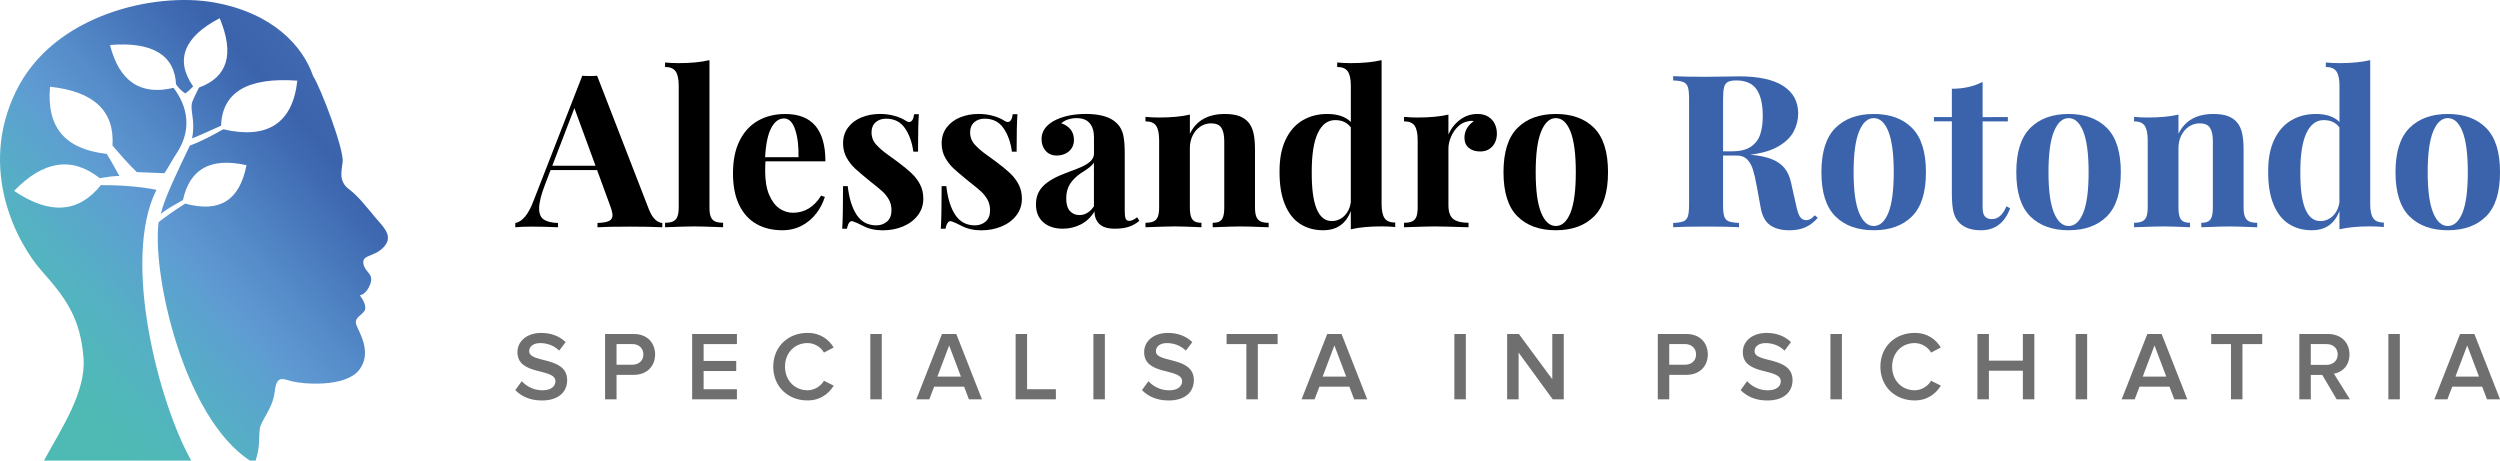 <?xml version="1.0" encoding="utf-8"?>
<!-- Generator: Adobe Illustrator 24.1.2, SVG Export Plug-In . SVG Version: 6.00 Build 0)  -->
<svg version="1.1" id="Livello_1" xmlns="http://www.w3.org/2000/svg" xmlns:xlink="http://www.w3.org/1999/xlink" x="0px" y="0px"
	 viewBox="0 0 904.79 166.69" style="enable-background:new 0 0 904.79 166.69;" xml:space="preserve">
<style type="text/css">
	.st0{fill-rule:evenodd;clip-rule:evenodd;fill:url(#SVGID_1_);}
	.st1{fill:#3A63AC;}
	.st2{fill:#706F6F;}
</style>
<linearGradient id="SVGID_1_" gradientUnits="userSpaceOnUse" x1="13.595" y1="35.682" x2="156.931" y2="162.429" gradientTransform="matrix(1 0 0 -1 0 164.697)">
	<stop  offset="0" style="stop-color:#4FBAB4"/>
	<stop  offset="0.062" style="stop-color:#50B8B9"/>
	<stop  offset="0.165" style="stop-color:#55B0C4"/>
	<stop  offset="0.293" style="stop-color:#5CA1D0"/>
	<stop  offset="0.34" style="stop-color:#5F99D2"/>
	<stop  offset="0.433" style="stop-color:#558CC9"/>
	<stop  offset="0.616" style="stop-color:#406BB3"/>
	<stop  offset="0.67" style="stop-color:#3A63AC"/>
	<stop  offset="1" style="stop-color:#5078BB"/>
</linearGradient>
<path class="st0" d="M138.91,89.39c3.6-3.9-0.1-7.2-3-10.6s-6-7.6-9.7-10.4c-3.7-2.8-2.6-6.5-2.2-9.8c0.5-4.6-7.8-26.5-10.7-31.1
	c-3.8-11-14.7-22.8-35.8-26.6c-21.2-3.8-58.2,4.1-71.8,32.3c-13.7,28.2,0.4,54.8,9.5,65s13.8,17.2,15,31.1
	c1.1,12.4-8,25.8-14.3,37.4h53.3c-11.7-20.7-25.3-72.6-12.6-98c-6.7-1.3-13.4-1.7-20.1-1.7c-8,10-18.4,10.9-31.4,2.1
	c10.5-10.9,20.9-12.6,31-4.6c2.5-0.4,4.6-0.8,7.1-0.8c-1.7-2.9-2.9-5.4-4.6-8c-15.1-1.7-21.8-9.6-20.5-24.3
	c15.9,1.7,23.4,8.8,22.6,21.3c2.5,2.9,5.4,6.3,8.8,9.6l10,0.4c1.7-2.5,2.9-5,4.6-7.5c5.4-8.4,3.8-16.7-1.3-23.4
	c-12.1,2.9-19.7-2.5-23-15.5c15.5-1.3,23.4,3.8,23.9,14.2c0.8,1.3,2.1,2.5,3.3,3.3c0.8-0.4,1.7-1.3,2.9-2.5
	c-6.7-9.6-3.3-18,9.6-24.7c5.4,13,2.9,21.3-7.5,25.1c-0.8,1.7-1.7,3.3-2.5,5.4c-0.8,3.3,1.3,6.3,0,13c3.3-1.3,6.7-2.9,10.5-4.6
	c0.4-12.1,9.6-17.6,27.6-16.3c-1.7,15.5-10.9,21.3-26.8,17.6c-3.8,2.1-7.5,4.2-12.1,5.9c-5.4,11.3-9.2,19.2-10.5,24.7
	c2.1-1.7,5-3.3,8-5c2.5-11.3,10-15.5,23-12.6c-2.5,12.7-9.6,17.3-22.2,13.9c-4.6,2.9-7.5,5.1-9.6,6.7c-2.4,18.6,8.8,70.3,33,86.3
	h2.1c1.7-5.1,1.1-8.1,1.5-11.4c0.4-3.2,4.6-7.1,5.4-13.4c0.7-6.4,2.9-4.7,6.6-3.8s18.8,2.2,23.9-4.1c5-6.3,0-13.8-0.9-16.3
	s1.1-3,2.7-4.9c1.7-2-1.5-5.9-1.5-5.9s2.4-0.2,3.8-4.1c1.4-3.9-1.9-4-2.5-7.4C131.01,91.99,135.41,93.19,138.91,89.39z"/>
<g>
	<path d="M237.14,79.47c0.85,0.77,1.71,1.18,2.56,1.23v1.55c-3.09-0.15-7-0.23-11.73-0.23c-5.28,0-9.19,0.08-11.73,0.23V80.7
		c1.94-0.08,3.32-0.31,4.17-0.72c0.84-0.4,1.26-1.11,1.26-2.11c0-0.78-0.31-2-0.94-3.66l-4.64-12.67h-16.82l-2.04,5.32
		c-1.41,3.62-2.11,6.49-2.11,8.6c0,1.91,0.57,3.24,1.7,4c1.13,0.75,2.84,1.17,5.13,1.24v1.55c-3.47-0.15-6.66-0.23-9.58-0.23
		c-2.36,0-4.32,0.08-5.88,0.23V80.7c2.56-0.43,4.78-3.13,6.64-8.11l17.61-45.18c0.83,0.08,1.72,0.11,2.68,0.11
		c1.01,0,1.9-0.04,2.68-0.11l18.74,48.35C235.52,77.46,236.29,78.7,237.14,79.47z M207.88,39.13l-8,20.86h15.65L207.88,39.13z"/>
	<path d="M257.23,78.43c0.31,0.8,0.83,1.37,1.55,1.7c0.72,0.33,1.69,0.49,2.92,0.49v1.62c-5.33-0.2-8.77-0.3-10.33-0.3
		c-1.79,0-5.34,0.1-10.67,0.3v-1.62c1.23,0,2.2-0.16,2.9-0.49c0.7-0.33,1.22-0.89,1.55-1.7c0.33-0.8,0.49-1.92,0.49-3.36V31.03
		c0-2.39-0.37-4.12-1.11-5.19c-0.74-1.07-2.02-1.6-3.83-1.6v-1.62c1.63,0.15,3.23,0.23,4.79,0.23c4.53,0,8.28-0.36,11.28-1.09v53.33
		C256.75,76.51,256.91,77.63,257.23,78.43z"/>
	<path d="M276.93,61.99c0,3.42,0.48,6.25,1.43,8.5c0.96,2.25,2.19,3.9,3.71,4.94c1.52,1.04,3.15,1.57,4.88,1.57
		c4.25,0,7.66-2.06,10.22-6.19l1.36,0.45c-0.65,2.11-1.67,4.08-3.04,5.9c-1.37,1.82-3.11,3.31-5.2,4.45
		c-2.1,1.14-4.49,1.72-7.18,1.72c-3.55,0-6.66-0.75-9.33-2.26c-2.68-1.51-4.76-3.8-6.26-6.88c-1.5-3.08-2.24-6.91-2.24-11.48
		c0-4.68,0.8-8.62,2.41-11.82c1.61-3.21,3.83-5.61,6.68-7.22c2.84-1.61,6.12-2.41,9.84-2.41c9.68,0,14.52,5.71,14.52,17.12h-21.69
		C276.97,59.12,276.93,60.33,276.93,61.99z M287.77,46.87c-0.89-2.66-2.24-4-4.05-4c-1.84,0-3.36,1.14-4.58,3.41
		c-1.22,2.28-1.97,5.81-2.24,10.62H289C289.07,52.88,288.67,49.53,287.77,46.87z"/>
	<path d="M310.06,77.79c1.67,2.51,4.04,3.77,7.11,3.77c1.51,0,2.8-0.46,3.87-1.38c1.07-0.92,1.6-2.29,1.6-4.13
		c0-1.43-0.32-2.72-0.96-3.85c-0.64-1.13-1.45-2.14-2.43-3.02c-0.98-0.88-2.45-2.09-4.41-3.62c-2.39-1.94-4.18-3.46-5.37-4.56
		c-1.19-1.11-2.22-2.42-3.07-3.94c-0.85-1.52-1.28-3.25-1.28-5.19c0-2.21,0.6-4.12,1.81-5.73c1.21-1.61,2.83-2.83,4.87-3.66
		c2.04-0.83,4.25-1.24,6.64-1.24c1.96,0,3.76,0.24,5.39,0.72c1.63,0.48,2.92,1.03,3.85,1.66c0.5,0.35,0.96,0.53,1.36,0.53
		c0.96,0,1.56-0.94,1.81-2.83h1.7c-0.2,2.59-0.3,7.12-0.3,13.58h-1.7c-0.45-3.37-1.46-6.2-3.04-8.5c-1.57-2.3-3.85-3.45-6.85-3.45
		c-1.53,0-2.79,0.44-3.77,1.32c-0.98,0.88-1.47,2.09-1.47,3.62c0,1.73,0.58,3.23,1.73,4.49c1.16,1.26,2.55,2.46,4.19,3.62
		c1.63,1.16,2.83,2.02,3.58,2.6c2.11,1.58,3.79,2.97,5.03,4.15c1.24,1.18,2.26,2.52,3.04,4.02c0.78,1.5,1.17,3.21,1.17,5.15
		c0,2.26-0.66,4.26-1.98,6c-1.32,1.73-3.1,3.07-5.34,4.02c-2.24,0.94-4.69,1.41-7.35,1.41c-2.74,0-5.13-0.54-7.17-1.62
		c-1.53-0.78-2.74-1.32-3.62-1.62c-0.15-0.05-0.28-0.08-0.38-0.08c-0.83,0-1.43,0.92-1.81,2.75h-1.7c0.2-2.94,0.3-8.08,0.3-15.42
		h1.7C307.3,71.79,308.39,75.28,310.06,77.79z"/>
	<path d="M345.74,77.79c1.67,2.51,4.04,3.77,7.11,3.77c1.51,0,2.8-0.46,3.87-1.38c1.07-0.92,1.6-2.29,1.6-4.13
		c0-1.43-0.32-2.72-0.96-3.85c-0.64-1.13-1.45-2.14-2.43-3.02c-0.98-0.88-2.45-2.09-4.41-3.62c-2.39-1.94-4.18-3.46-5.37-4.56
		c-1.19-1.11-2.22-2.42-3.07-3.94c-0.85-1.52-1.28-3.25-1.28-5.19c0-2.21,0.6-4.12,1.81-5.73c1.21-1.61,2.83-2.83,4.87-3.66
		c2.04-0.83,4.25-1.24,6.64-1.24c1.96,0,3.76,0.24,5.39,0.72c1.63,0.48,2.92,1.03,3.85,1.66c0.5,0.35,0.96,0.53,1.36,0.53
		c0.96,0,1.56-0.94,1.81-2.83h1.7c-0.2,2.59-0.3,7.12-0.3,13.58h-1.7c-0.45-3.37-1.46-6.2-3.04-8.5c-1.57-2.3-3.85-3.45-6.85-3.45
		c-1.53,0-2.79,0.44-3.77,1.32c-0.98,0.88-1.47,2.09-1.47,3.62c0,1.73,0.58,3.23,1.73,4.49c1.16,1.26,2.55,2.46,4.19,3.62
		c1.63,1.16,2.83,2.02,3.58,2.6c2.11,1.58,3.79,2.97,5.03,4.15c1.24,1.18,2.26,2.52,3.04,4.02c0.78,1.5,1.17,3.21,1.17,5.15
		c0,2.26-0.66,4.26-1.98,6c-1.32,1.73-3.1,3.07-5.34,4.02c-2.24,0.94-4.69,1.41-7.35,1.41c-2.74,0-5.13-0.54-7.17-1.62
		c-1.53-0.78-2.74-1.32-3.62-1.62c-0.15-0.05-0.28-0.08-0.38-0.08c-0.83,0-1.43,0.92-1.81,2.75h-1.7c0.2-2.94,0.3-8.08,0.3-15.42
		h1.7C342.98,71.79,344.07,75.28,345.74,77.79z"/>
	<path d="M394.39,44.6c-1.02-1.23-2.61-1.85-4.77-1.85c-1.01,0-2.01,0.16-3.02,0.47c-1.01,0.31-1.84,0.79-2.49,1.41
		c1.43,0.48,2.55,1.23,3.36,2.24s1.21,2.29,1.21,3.83c0,1.06-0.26,2.01-0.77,2.85c-0.52,0.84-1.25,1.51-2.21,2
		c-0.96,0.49-2.05,0.74-3.28,0.74c-1.66,0-2.99-0.57-3.98-1.7c-0.99-1.13-1.49-2.55-1.49-4.26c0-2.66,1.43-4.83,4.3-6.49
		c3.14-1.73,7.06-2.6,11.77-2.6c5.28,0,9.04,1.16,11.28,3.47c1.08,1.08,1.81,2.43,2.19,4.04c0.38,1.61,0.57,3.86,0.57,6.75v21.01
		c0,1.26,0.12,2.14,0.36,2.66c0.24,0.52,0.66,0.77,1.26,0.77c0.83,0,1.79-0.44,2.87-1.32l0.79,1.32c-1.18,0.98-2.46,1.7-3.85,2.15
		c-1.38,0.45-3.04,0.68-4.98,0.68c-2.62,0-4.5-0.58-5.66-1.73c-1.16-1.16-1.73-2.66-1.73-4.53c-1.26,2.09-2.9,3.65-4.94,4.7
		c-2.04,1.04-4.21,1.56-6.52,1.56c-2.94,0-5.3-0.77-7.07-2.32s-2.66-3.7-2.66-6.47c0-2.69,0.88-4.92,2.64-6.68
		c1.76-1.76,4.49-3.32,8.18-4.68c0.4-0.15,1.71-0.65,3.92-1.49c2.21-0.84,3.81-1.7,4.79-2.58c0.98-0.88,1.47-1.85,1.47-2.9v-6
		C395.92,47.52,395.41,45.84,394.39,44.6z M394.32,60.54c-0.74,0.59-1.8,1.31-3.19,2.17c-1.63,1.13-2.92,2.41-3.85,3.83
		c-0.93,1.42-1.4,3.19-1.4,5.3c0,2.01,0.44,3.51,1.32,4.51c0.88,0.99,2.04,1.49,3.47,1.49c2.04,0,3.78-1.06,5.24-3.17V58.82
		C395.59,59.37,395.06,59.95,394.32,60.54z"/>
	<path d="M443.29,41.25c2.11,0,3.84,0.25,5.19,0.75c1.34,0.5,2.45,1.24,3.3,2.23c0.85,0.98,1.47,2.25,1.85,3.81
		c0.38,1.56,0.57,3.65,0.57,6.26v20.78c0,1.43,0.16,2.55,0.49,3.36c0.33,0.8,0.84,1.37,1.55,1.7c0.7,0.33,1.67,0.49,2.9,0.49v1.62
		c-5.13-0.2-8.52-0.3-10.18-0.3c-1.58,0-4.94,0.1-10.07,0.3v-1.62c1.06,0,1.89-0.16,2.49-0.49s1.04-0.89,1.3-1.7
		c0.26-0.8,0.4-1.92,0.4-3.36V51.05c0-2.11-0.35-3.71-1.04-4.79c-0.69-1.08-1.94-1.62-3.75-1.62c-1.41,0-2.7,0.39-3.87,1.17
		c-1.17,0.78-2.09,1.85-2.77,3.22c-0.68,1.37-1.02,2.88-1.02,4.54v21.5c0,1.43,0.14,2.55,0.42,3.36c0.28,0.8,0.72,1.37,1.32,1.7
		s1.42,0.49,2.45,0.49v1.62c-4.73-0.2-7.92-0.3-9.58-0.3c-1.58,0-5.14,0.1-10.67,0.3v-1.62c1.23,0,2.21-0.16,2.92-0.49
		c0.72-0.33,1.23-0.89,1.55-1.7c0.31-0.8,0.47-1.92,0.47-3.36V50.71c0-2.39-0.36-4.12-1.09-5.19c-0.73-1.07-2.01-1.6-3.85-1.6V42.3
		c1.63,0.15,3.23,0.23,4.79,0.23c4.55,0,8.31-0.35,11.28-1.06v6.94C432.95,43.64,437.18,41.25,443.29,41.25z"/>
	<path d="M501.08,78.94c0.72,1.07,2,1.6,3.87,1.6v1.62c-1.63-0.15-3.23-0.23-4.79-0.23c-4.55,0-8.31,0.35-11.28,1.06v-6.64
		c-1.74,4.65-5.08,6.98-10.03,6.98c-3.14,0-5.9-0.76-8.28-2.28s-4.22-3.87-5.54-7.05c-1.32-3.18-1.97-7.16-1.94-11.94
		c-0.03-4.53,0.7-8.35,2.17-11.46c1.47-3.12,3.51-5.46,6.11-7.01s5.59-2.34,8.96-2.34c3.8,0,6.65,0.97,8.56,2.9V31.03
		c0-2.39-0.37-4.12-1.11-5.19c-0.74-1.07-2.02-1.6-3.83-1.6v-1.62c1.63,0.15,3.23,0.23,4.79,0.23c4.53,0,8.28-0.36,11.28-1.09v52.01
		C500.01,76.14,500.37,77.87,501.08,78.94z M483.23,43.47c-2.72,0-4.82,1.57-6.3,4.71c-1.48,3.14-2.21,7.83-2.19,14.07
		c-0.08,11.84,2.35,17.76,7.28,17.76c1.11,0,2.15-0.28,3.13-0.83c0.98-0.55,1.8-1.35,2.47-2.4c0.67-1.04,1.09-2.26,1.26-3.64V46.11
		C487.58,44.35,485.69,43.47,483.23,43.47z"/>
	<path d="M528.46,43.3c1.85-1.37,3.94-2.06,6.28-2.06c1.56,0,2.87,0.34,3.92,1.02c1.06,0.68,1.83,1.55,2.34,2.62
		c0.5,1.07,0.75,2.22,0.75,3.45c0,1.91-0.55,3.47-1.66,4.68c-1.11,1.21-2.56,1.81-4.38,1.81c-1.76,0-3.15-0.45-4.17-1.34
		c-1.02-0.89-1.53-2.09-1.53-3.6c0-2.46,1.13-4.47,3.39-6.03c-0.33-0.08-0.64-0.11-0.94-0.11c-0.35,0-0.75,0.06-1.21,0.19
		c-1.31,0.2-2.5,0.82-3.58,1.87c-1.08,1.04-1.93,2.29-2.54,3.75c-0.62,1.46-0.92,2.88-0.92,4.26v20.48c0,2.39,0.58,4.04,1.73,4.96
		c1.16,0.92,3,1.38,5.54,1.38v1.62c-6.44-0.2-10.54-0.3-12.29-0.3c-1.63,0-5.32,0.1-11.05,0.3v-1.62c1.23,0,2.21-0.16,2.92-0.49
		c0.72-0.33,1.23-0.89,1.55-1.7c0.31-0.8,0.47-1.92,0.47-3.36V50.71c0-2.39-0.37-4.12-1.09-5.19c-0.73-1.07-2.01-1.6-3.85-1.6V42.3
		c1.63,0.15,3.23,0.23,4.79,0.23c4.55,0,8.31-0.35,11.28-1.06v7.17C525.2,46.45,526.62,44.67,528.46,43.3z"/>
	<path d="M576.93,46.3c3.36,3.37,5.04,8.71,5.04,16.03c0,7.29-1.68,12.62-5.04,15.97c-3.36,3.36-7.98,5.03-13.86,5.03
		c-5.88,0-10.51-1.68-13.88-5.03c-3.37-3.36-5.05-8.68-5.05-15.97c0-7.29,1.68-12.63,5.05-16.01c3.37-3.38,8-5.07,13.88-5.07
		C568.95,41.25,573.57,42.93,576.93,46.3z M557.77,47.58c-1.32,3.22-1.98,8.13-1.98,14.75c0,6.59,0.66,11.48,1.98,14.67
		c1.32,3.19,3.09,4.79,5.3,4.79c2.24,0,4-1.59,5.3-4.77c1.29-3.18,1.94-8.08,1.94-14.69c0-6.64-0.65-11.56-1.94-14.77
		c-1.29-3.21-3.06-4.81-5.3-4.81C560.85,42.75,559.09,44.36,557.77,47.58z"/>
	<path class="st1" d="M653.37,82.28c-1.6,0.7-3.51,1.06-5.75,1.06c-2.97,0-5.32-0.63-7.05-1.89c-1.74-1.26-2.87-3.42-3.39-6.49
		l-1.4-7.69c-0.45-2.49-0.92-4.49-1.41-6.02c-0.49-1.52-1.19-2.73-2.11-3.62c-0.92-0.89-2.13-1.34-3.64-1.34h-5.02v17.76
		c0,1.94,0.14,3.34,0.42,4.22c0.28,0.88,0.8,1.48,1.58,1.81c0.78,0.33,2.04,0.53,3.77,0.6v1.55c-2.74-0.15-6.62-0.23-11.65-0.23
		c-5.51,0-9.57,0.08-12.18,0.23V80.7c1.71-0.08,2.95-0.28,3.73-0.6c0.78-0.33,1.31-0.93,1.6-1.81c0.29-0.88,0.43-2.29,0.43-4.22
		V35.74c0-1.94-0.14-3.34-0.43-4.22c-0.29-0.88-0.82-1.48-1.6-1.81c-0.78-0.33-2.02-0.53-3.73-0.6v-1.55
		c2.61,0.15,6.52,0.23,11.73,0.23c2.06,0,4.35-0.02,6.86-0.08c2.51-0.05,4.26-0.08,5.24-0.08c7.09,0,12.43,1.16,16.03,3.49
		c3.6,2.33,5.39,5.64,5.39,9.94c0,2.29-0.54,4.46-1.62,6.52c-1.08,2.06-2.92,3.85-5.51,5.37c-2.59,1.52-6.01,2.53-10.26,3.04h0.08
		c3.12,0.28,5.68,0.81,7.67,1.58c2,0.78,3.56,1.87,4.7,3.26c1.13,1.4,1.92,3.17,2.38,5.34l1.77,7.96c0.43,2.09,0.91,3.53,1.45,4.34
		c0.54,0.81,1.3,1.21,2.28,1.21c0.6-0.02,1.13-0.18,1.58-0.45c0.45-0.28,0.96-0.72,1.51-1.32l1.06,0.94
		C656.47,80.43,654.97,81.58,653.37,82.28z M633.69,53.09c1.62-1.11,2.74-2.59,3.36-4.45c0.62-1.86,0.92-4.1,0.92-6.71
		c0-4.22-0.75-7.42-2.24-9.58c-1.5-2.16-3.94-3.24-7.33-3.24c-1.38,0-2.41,0.18-3.07,0.55c-0.67,0.36-1.12,1.01-1.36,1.92
		c-0.24,0.92-0.36,2.31-0.36,4.17v19.01h3.32C629.81,54.75,632.06,54.2,633.69,53.09z"/>
	<path class="st1" d="M691.99,46.3c3.36,3.37,5.04,8.71,5.04,16.03c0,7.29-1.68,12.62-5.04,15.97c-3.36,3.36-7.98,5.03-13.86,5.03
		c-5.88,0-10.51-1.68-13.88-5.03c-3.37-3.36-5.05-8.68-5.05-15.97c0-7.29,1.68-12.63,5.05-16.01c3.37-3.38,8-5.07,13.88-5.07
		C684.02,41.25,688.64,42.93,691.99,46.3z M672.83,47.58c-1.32,3.22-1.98,8.13-1.98,14.75c0,6.59,0.66,11.48,1.98,14.67
		c1.32,3.19,3.09,4.79,5.3,4.79c2.24,0,4-1.59,5.3-4.77c1.29-3.18,1.94-8.08,1.94-14.69c0-6.64-0.65-11.56-1.94-14.77
		c-1.29-3.21-3.06-4.81-5.3-4.81C675.92,42.75,674.15,44.36,672.83,47.58z"/>
	<path class="st1" d="M726.67,42.38v1.55h-9.13v31.15c0,1.53,0.28,2.62,0.83,3.26c0.55,0.64,1.41,0.96,2.56,0.96
		c2.19,0,3.93-1.55,5.24-4.64l1.32,0.72c-1.94,5.31-5.46,7.96-10.56,7.96c-3.39,0-5.97-0.88-7.73-2.64
		c-1.08-1.06-1.82-2.39-2.21-4.02c-0.39-1.62-0.58-3.87-0.58-6.73V43.92h-6.49v-1.55h6.49V32.12c4.25,0,7.96-0.83,11.13-2.49v12.75
		H726.67z"/>
	<path class="st1" d="M762.52,46.3c3.36,3.37,5.04,8.71,5.04,16.03c0,7.29-1.68,12.62-5.04,15.97c-3.36,3.36-7.98,5.03-13.86,5.03
		c-5.88,0-10.51-1.68-13.88-5.03c-3.37-3.36-5.05-8.68-5.05-15.97c0-7.29,1.68-12.63,5.05-16.01c3.37-3.38,8-5.07,13.88-5.07
		C754.54,41.25,759.16,42.93,762.52,46.3z M743.36,47.58c-1.32,3.22-1.98,8.13-1.98,14.75c0,6.59,0.66,11.48,1.98,14.67
		c1.32,3.19,3.09,4.79,5.3,4.79c2.24,0,4-1.59,5.3-4.77c1.29-3.18,1.94-8.08,1.94-14.69c0-6.64-0.65-11.56-1.94-14.77
		c-1.29-3.21-3.06-4.81-5.3-4.81C746.45,42.75,744.68,44.36,743.36,47.58z"/>
	<path class="st1" d="M801.08,41.25c2.11,0,3.84,0.25,5.19,0.75c1.34,0.5,2.44,1.24,3.3,2.23c0.85,0.98,1.47,2.25,1.85,3.81
		c0.38,1.56,0.57,3.65,0.57,6.26v20.78c0,1.43,0.16,2.55,0.49,3.36c0.33,0.8,0.84,1.37,1.55,1.7c0.7,0.33,1.67,0.49,2.9,0.49v1.62
		c-5.13-0.2-8.52-0.3-10.18-0.3c-1.58,0-4.94,0.1-10.07,0.3v-1.62c1.06,0,1.89-0.16,2.49-0.49s1.04-0.89,1.3-1.7
		c0.26-0.8,0.4-1.92,0.4-3.36V51.05c0-2.11-0.35-3.71-1.04-4.79c-0.69-1.08-1.94-1.62-3.75-1.62c-1.41,0-2.7,0.39-3.87,1.17
		s-2.09,1.85-2.77,3.22c-0.68,1.37-1.02,2.88-1.02,4.54v21.5c0,1.43,0.14,2.55,0.41,3.36c0.28,0.8,0.72,1.37,1.32,1.7
		s1.42,0.49,2.45,0.49v1.62c-4.73-0.2-7.92-0.3-9.58-0.3c-1.58,0-5.14,0.1-10.67,0.3v-1.62c1.23,0,2.21-0.16,2.92-0.49
		c0.72-0.33,1.23-0.89,1.55-1.7c0.31-0.8,0.47-1.92,0.47-3.36V50.71c0-2.39-0.37-4.12-1.09-5.19c-0.73-1.07-2.01-1.6-3.85-1.6V42.3
		c1.63,0.15,3.23,0.23,4.79,0.23c4.55,0,8.31-0.35,11.28-1.06v6.94C790.75,43.64,794.97,41.25,801.08,41.25z"/>
	<path class="st1" d="M858.88,78.94c0.72,1.07,2,1.6,3.87,1.6v1.62c-1.63-0.15-3.23-0.23-4.79-0.23c-4.55,0-8.31,0.35-11.28,1.06
		v-6.64c-1.74,4.65-5.08,6.98-10.03,6.98c-3.14,0-5.9-0.76-8.28-2.28s-4.22-3.87-5.54-7.05c-1.32-3.18-1.97-7.16-1.94-11.94
		c-0.03-4.53,0.7-8.35,2.17-11.46c1.47-3.12,3.51-5.46,6.11-7.01s5.59-2.34,8.96-2.34c3.8,0,6.65,0.97,8.56,2.9V31.03
		c0-2.39-0.37-4.12-1.11-5.19c-0.74-1.07-2.02-1.6-3.83-1.6v-1.62c1.63,0.15,3.23,0.23,4.79,0.23c4.53,0,8.28-0.36,11.28-1.09v52.01
		C857.8,76.14,858.16,77.87,858.88,78.94z M841.02,43.47c-2.72,0-4.82,1.57-6.3,4.71c-1.48,3.14-2.21,7.83-2.19,14.07
		c-0.08,11.84,2.35,17.76,7.28,17.76c1.11,0,2.15-0.28,3.13-0.83c0.98-0.55,1.8-1.35,2.47-2.4c0.67-1.04,1.09-2.26,1.26-3.64V46.11
		C845.37,44.35,843.48,43.47,841.02,43.47z"/>
	<path class="st1" d="M899.76,46.3c3.36,3.37,5.04,8.71,5.04,16.03c0,7.29-1.68,12.62-5.04,15.97c-3.36,3.36-7.98,5.03-13.86,5.03
		c-5.88,0-10.51-1.68-13.88-5.03c-3.37-3.36-5.05-8.68-5.05-15.97c0-7.29,1.68-12.63,5.05-16.01c3.37-3.38,8-5.07,13.88-5.07
		C891.78,41.25,896.4,42.93,899.76,46.3z M880.6,47.58c-1.32,3.22-1.98,8.13-1.98,14.75c0,6.59,0.66,11.48,1.98,14.67
		c1.32,3.19,3.09,4.79,5.3,4.79c2.24,0,4-1.59,5.3-4.77c1.29-3.18,1.94-8.08,1.94-14.69c0-6.64-0.65-11.56-1.94-14.77
		c-1.29-3.21-3.06-4.81-5.3-4.81C883.69,42.75,881.92,44.36,880.6,47.58z"/>
</g>
<g>
	<path class="st2" d="M186.49,141.19l2.34-3.23c1.6,1.74,4.18,3.3,7.48,3.3c3.4,0,4.71-1.67,4.71-3.26
		c0-4.96-13.75-1.88-13.75-10.56c0-3.93,3.4-6.95,8.61-6.95c3.65,0,6.66,1.21,8.83,3.33l-2.34,3.08c-1.88-1.88-4.4-2.73-6.88-2.73
		c-2.41,0-3.97,1.2-3.97,2.94c0,4.43,13.75,1.7,13.75,10.49c0,3.94-2.8,7.34-9.15,7.34C191.77,144.94,188.62,143.38,186.49,141.19z"
		/>
	<path class="st2" d="M218.99,144.52v-23.64h10.42c4.96,0,7.69,3.37,7.69,7.41c0,4.01-2.77,7.37-7.69,7.37h-6.27v8.86H218.99z
		 M232.85,128.28c0-2.27-1.67-3.76-4.01-3.76h-5.71v7.48h5.71C231.19,132.01,232.85,130.52,232.85,128.28z"/>
	<path class="st2" d="M250.5,144.52v-23.64h16.2v3.65h-12.05v6.1h11.8v3.65h-11.8v6.59h12.05v3.65H250.5z"/>
	<path class="st2" d="M279.85,132.71c0-7.3,5.42-12.23,12.41-12.23c4.75,0,7.73,2.45,9.46,5.28l-3.51,1.84
		c-1.13-1.99-3.44-3.44-5.95-3.44c-4.68,0-8.15,3.54-8.15,8.54c0,4.93,3.47,8.54,8.15,8.54c2.52,0,4.82-1.49,5.95-3.44l3.54,1.77
		c-1.81,2.84-4.75,5.35-9.5,5.35C285.27,144.94,279.85,139.98,279.85,132.71z"/>
	<path class="st2" d="M314.98,144.52v-23.64h4.15v23.64H314.98z"/>
	<path class="st2" d="M350.67,144.52l-1.74-4.57h-10.85l-1.74,4.57h-4.71l9.29-23.64h5.18l9.29,23.64H350.67z M343.51,125.02
		l-4.25,11.27h8.51L343.51,125.02z"/>
	<path class="st2" d="M367.57,144.52v-23.64h4.15v19.99h10.42v3.65H367.57z"/>
	<path class="st2" d="M395.72,144.52v-23.64h4.15v23.64H395.72z"/>
	<path class="st2" d="M413.3,141.19l2.34-3.23c1.6,1.74,4.18,3.3,7.48,3.3c3.4,0,4.71-1.67,4.71-3.26c0-4.96-13.75-1.88-13.75-10.56
		c0-3.93,3.4-6.95,8.61-6.95c3.65,0,6.66,1.21,8.83,3.33l-2.34,3.08c-1.88-1.88-4.4-2.73-6.88-2.73c-2.41,0-3.97,1.2-3.97,2.94
		c0,4.43,13.75,1.7,13.75,10.49c0,3.94-2.8,7.34-9.15,7.34C418.58,144.94,415.42,143.38,413.3,141.19z"/>
	<path class="st2" d="M451.08,144.52v-19.99h-7.16v-3.65h18.47v3.65h-7.16v19.99H451.08z"/>
	<path class="st2" d="M490.1,144.52l-1.74-4.57h-10.85l-1.74,4.57h-4.71l9.29-23.64h5.18l9.29,23.64H490.1z M482.94,125.02
		l-4.25,11.27h8.51L482.94,125.02z"/>
	<path class="st2" d="M526.36,144.52v-23.64h4.15v23.64H526.36z"/>
	<path class="st2" d="M561.95,144.52l-12.34-16.91v16.91h-4.15v-23.64h4.25l12.09,16.38v-16.38h4.15v23.64H561.95z"/>
	<path class="st2" d="M599.98,144.52v-23.64h10.42c4.96,0,7.69,3.37,7.69,7.41c0,4.01-2.77,7.37-7.69,7.37h-6.27v8.86H599.98z
		 M613.84,128.28c0-2.27-1.67-3.76-4.01-3.76h-5.71v7.48h5.71C612.17,132.01,613.84,130.52,613.84,128.28z"/>
	<path class="st2" d="M629.96,141.19l2.34-3.23c1.6,1.74,4.18,3.3,7.48,3.3c3.4,0,4.72-1.67,4.72-3.26
		c0-4.96-13.75-1.88-13.75-10.56c0-3.93,3.4-6.95,8.61-6.95c3.65,0,6.66,1.21,8.83,3.33l-2.34,3.08c-1.88-1.88-4.4-2.73-6.88-2.73
		c-2.41,0-3.97,1.2-3.97,2.94c0,4.43,13.75,1.7,13.75,10.49c0,3.94-2.8,7.34-9.15,7.34C635.24,144.94,632.09,143.38,629.96,141.19z"
		/>
	<path class="st2" d="M662.46,144.52v-23.64h4.15v23.64H662.46z"/>
	<path class="st2" d="M680.54,132.71c0-7.3,5.42-12.23,12.41-12.23c4.75,0,7.73,2.45,9.46,5.28l-3.51,1.84
		c-1.14-1.99-3.44-3.44-5.96-3.44c-4.68,0-8.15,3.54-8.15,8.54c0,4.93,3.47,8.54,8.15,8.54c2.52,0,4.82-1.49,5.96-3.44l3.54,1.77
		c-1.81,2.84-4.75,5.35-9.5,5.35C685.96,144.94,680.54,139.98,680.54,132.71z"/>
	<path class="st2" d="M732.11,144.52v-10.35h-12.3v10.35h-4.15v-23.64h4.15v9.64h12.3v-9.64h4.15v23.64H732.11z"/>
	<path class="st2" d="M751.22,144.52v-23.64h4.15v23.64H751.22z"/>
	<path class="st2" d="M786.91,144.52l-1.74-4.57h-10.85l-1.74,4.57h-4.71l9.29-23.64h5.18l9.29,23.64H786.91z M779.75,125.02
		l-4.25,11.27H784L779.75,125.02z"/>
	<path class="st2" d="M807.43,144.52v-19.99h-7.16v-3.65h18.47v3.65h-7.16v19.99H807.43z"/>
	<path class="st2" d="M845.67,144.52l-5.21-8.83h-4.15v8.83h-4.15v-23.64h10.39c4.68,0,7.76,3.01,7.76,7.41
		c0,4.18-2.77,6.49-5.64,6.95l5.81,9.29H845.67z M846.06,128.25c0-2.27-1.7-3.72-4.04-3.72h-5.71v7.52h5.71
		C844.36,132.04,846.06,130.55,846.06,128.25z"/>
	<path class="st2" d="M864.39,144.52v-23.64h4.15v23.64H864.39z"/>
	<path class="st2" d="M900.08,144.52l-1.74-4.57H887.5l-1.74,4.57h-4.71l9.29-23.64h5.18l9.29,23.64H900.08z M892.92,125.02
		l-4.25,11.27h8.51L892.92,125.02z"/>
</g>
</svg>
